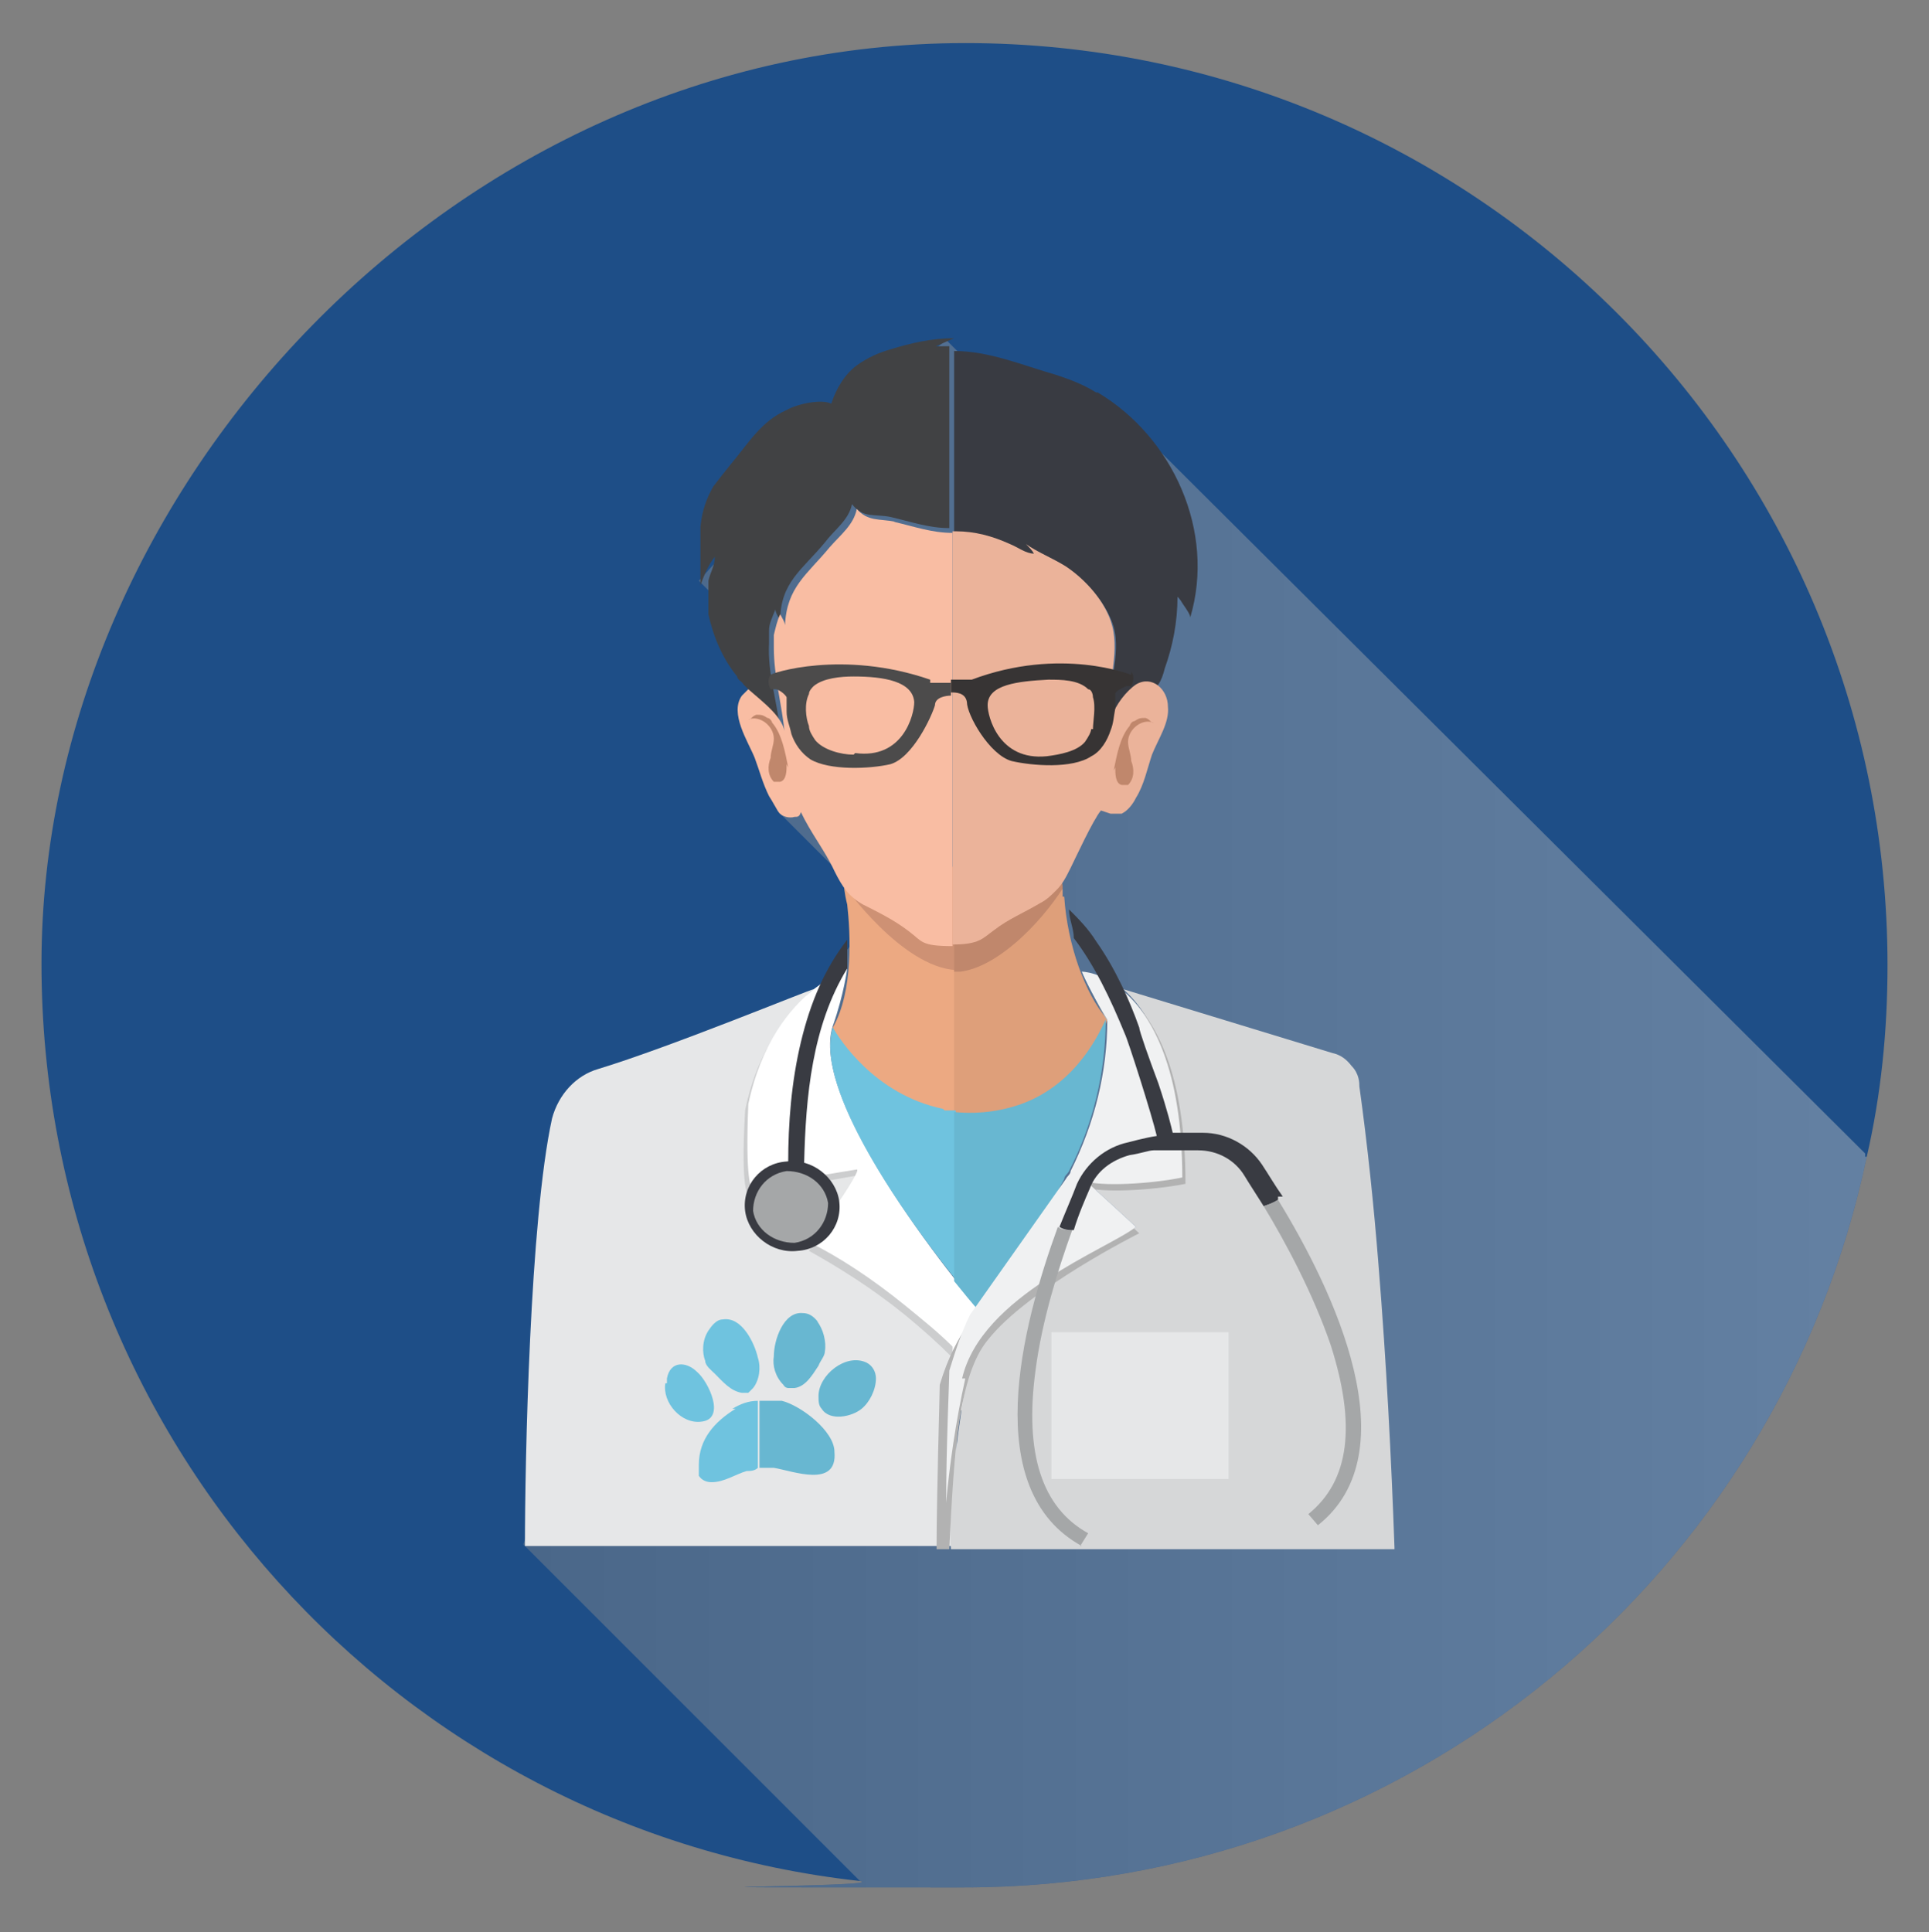 <?xml version="1.0" encoding="UTF-8"?>
<svg id="Capa_1" xmlns="http://www.w3.org/2000/svg" xmlns:xlink="http://www.w3.org/1999/xlink" version="1.1" viewBox="0 0 120.9 121.1">
  <rect x="0" y="0" width="120.9" height="121.1" fill="#808080" stroke="none"/>
  <!-- Generator: Adobe Illustrator 29.6.0, SVG Export Plug-In . SVG Version: 2.1.1 Build 207)  -->
  <defs>
    <style>
      .st0 {
        fill: #373434;
      }

      .st1 {
        fill: #ce9174;
      }

      .st2 {
        fill: #ebb39a;
      }

      .st3 {
        fill: #a5a7a8;
      }

      .st4 {
        fill: #68b7d1;
      }

      .st5 {
        fill: #f0f1f2;
      }

      .st6 {
        fill: #393b42;
      }

      .st7, .st8 {
        isolation: isolate;
      }

      .st9 {
        fill: #f9bda3;
      }

      .st10 {
        fill: #de9f7a;
      }

      .st11 {
        fill: #6fc3df;
      }

      .st8 {
        fill: url(#Degradado_sin_nombre);
        mix-blend-mode: multiply;
        opacity: .4;
      }

      .st12 {
        fill: #fff;
      }

      .st13 {
        fill: #754c29;
      }

      .st14 {
        fill: #eca982;
      }

      .st15 {
        fill: #414244;
      }

      .st16 {
        fill: #cccdce;
      }

      .st17 {
        fill: #1e4e87;
      }

      .st18 {
        fill: #4c4b4b;
      }

      .st19 {
        fill: #d6d7d8;
      }

      .st20 {
        fill: #e6e7e8;
      }

      .st21 {
        fill: #c0876c;
      }

      .st22 {
        fill: #b2b2b2;
      }
    </style>
    <linearGradient id="Degradado_sin_nombre" data-name="Degradado sin nombre" x1="32.9" y1="51.8" x2="117" y2="51.8" gradientTransform="translate(0 121.6) scale(1 -1)" gradientUnits="userSpaceOnUse">
      <stop offset="0" stop-color="#8c8c8c"/>
      <stop offset="1" stop-color="#ccc"/>
    </linearGradient>
  </defs>
  <g class="st7">
    <g id="Layer_1">
      <g id="_x38_">
        <path class="st17" d="M118.3,60.5c0,4.1-.4,8.1-1.3,12-5.5,26.2-28.7,45.8-56.6,45.8s-4.3,0-6.5-.4C25,114.7,2.6,90.2,2.6,60.4S28.6,2.7,60.5,2.7s57.8,25.9,57.8,57.8Z"/>
        <path class="st8" d="M117,72.5c-5.5,26.2-28.7,45.8-56.6,45.8s-4.3,0-6.5-.4l-21.1-21.1,6.8-20,15.4-19.7-6.3-6.3-1.9-11.4-3-3,7.8-8.6,7.7-6.5,1.4,1.4,10,3.6,46.2,46v.2Z"/>
        <g id="_x38_1">
          <g>
            <g>
              <path class="st20" d="M60.1,97l-.3-12.6c-.9-.8-1.9-1.7-3-2.6-2.1-1.7-4.2-2.9-5.9-3.9,0,0,3.2-4.6,2.9-4.6l-6.7,1.1s-.4-.2-.2-5.2c.8-3.7,2.7-6,4.1-7.2-.2,0-8.9,3.6-13.5,5-1.4.4-2.5,1.6-2.9,3.1-1.4,6.4-1.7,21.5-1.7,26.8h27.2Z"/>
              <path class="st16" d="M46.8,74.9l6.8-1.2c.4,0-2.9,4.7-2.9,4.7,1.8,1,3.9,2.3,6,4,1.1.9,2.1,1.8,3,2.7v3.3h1.1v-2.3l1.1-2.6s-11.6-13.6-9.9-18.9c.7-2.1,1-3.7,1-3.7,0,0-.9.4-2.1,1.3h0c-1.5,1.3-3.4,3.5-4.2,7.4-.3,5.1.2,5.3.2,5.3h0Z"/>
              <path class="st16" d="M60.3,85.6l-.5-.5.5.5Z"/>
              <path class="st12" d="M47,74.4l6.7-1.1c.4,0-2.9,4.6-2.9,4.6,1.8.9,3.8,2.2,5.9,3.9,1.1.9,2.1,1.7,3,2.6v4h1.1c0-1.7,0-3.1,0-3.1l1.1-2.6s-11.4-13.2-9.7-18.4c.7-2,.9-3.6.9-3.6,0,0-.9.4-2.1,1.3h0c-1.5,1.2-3.3,3.4-4.1,7.2-.2,4.9.2,5.2.2,5.2Z"/>
              <path class="st12" d="M60.3,84.8l-.5-.5.5.5Z"/>
              <path class="st19" d="M87.4,97c-.2-5.6-.5-11.5-1-17.7-.3-3.8-.7-7.6-1.2-11.2,0-.2,0-.8-.5-1.3-.3-.4-.7-.7-1.2-.8l-13.1-4c1.7,1.5,3.5,4.7,3.6,11.6-1.9.4-5.3.6-6.2.2.8.7,3.4,3.1,3.4,3.1,0,0-2.6,1.7-2.7,1.8-1.8,1.8-5.9,1.8-7.1,4.1-.4.8-2.1,9.8-1.8,14.3h28-.2Z"/>
              <g>
                <path class="st14" d="M52.9,55.5h0s0,.4.2,1.2c.2,1.8.4,5.4-.9,7.7,1.2,2.7,1.9,5.3,7.7,5.5v-15.5c-3.3.4-6.5,1.1-6.9,1.1h0Z"/>
                <path class="st10" d="M66.6,56.1v-.3h0c0-1.6-3.4-1.6-6.8-1.3v15.5h2.8c3.6-.8,5.6-2.6,6.8-6.1-1.4-1.6-2.5-4.7-2.7-7.7h-.1Z"/>
                <path class="st1" d="M52.9,55.5h0s3.6,5.1,7,5.3v-6.5c-3.3.4-6.5,1.1-6.9,1.1h0Z"/>
                <path class="st21" d="M66.6,55.6c0-1.5-3.4-1.5-6.8-1.2v6.5h.4c2.3-.3,4.9-2.9,6.4-5.2h0Z"/>
              </g>
              <path class="st11" d="M59.1,69.5c-4.3-.9-6.5-4.4-6.9-5.1-1.2,3.8,4.5,11.8,7.7,15.8v-10.6c-.3,0-.6,0-.7,0h0Z"/>
              <path class="st4" d="M64,69.2c-1.7.6-3.2.6-4.2.5v10.6c1.2,1.5,2.1,2.5,2.1,2.5l4.8-8.9c0-.2.2-.3.3-.5,1.5-2.9,2.3-6.2,2.3-9.5-.3.6-1.7,4-5.3,5.3Z"/>
              <path class="st22" d="M59.5,97c.3-6.1.6-10.8,2.4-13,2.5-3.2,9.5-6.7,9.5-6.7,0,0-2.6-2.4-3.5-3.1,0,0-.2,0-.2,0h0s0,0,.3.2c1,.4,4.3.2,6.3-.2,0-7-1.9-10.2-3.6-11.8-1.4-1.3-2.8-1.3-2.8-1.3,0,0,.6,1.3,1.6,3.1h0c0,3.4-.9,6.7-2.4,9.7,0,.2-.2.4-.3.5l-6.1,8.6c-.6.8-1.3,2.1-1.8,3.8,0,.5-.2,7-.2,10.3h.9-.1Z"/>
              <path class="st5" d="M59.1,97v-2.9c0,1.1,0,2,0,2.9h0Z"/>
              <path class="st5" d="M60.3,86.4c1.2-5.2,9.1-8.1,10.9-9.5,0,0-2.6-2.4-3.4-3.1,0,0-.2,0-.2,0h0s0,0,.3.2c1,.4,4.3.2,6.2-.2,0-6.8-1.9-10.1-3.6-11.6-1.4-1.3-2.7-1.3-2.7-1.3,0,0,.5,1.2,1.6,3h0c0,3.3-.8,6.5-2.3,9.5,0,.2-.2.3-.3.5l-6,8.5c-.5,1-.9,2.2-1.3,3.5,0,.5-.2,4.8-.2,8.3.2-2.3.6-5.1,1.2-7.8h-.2Z"/>
              <rect class="st20" x="65.9" y="83.5" width="11.1" height="9.2"/>
            </g>
            <g>
              <path class="st13" d="M59.8,21.2h0Z"/>
              <path class="st6" d="M68.7,24.6c-.8-.5-1.6-.8-2.5-1.1-2.1-.6-4.2-1.5-6.4-1.5v11.4h.2c1.2,0,2.3.3,3.4.8.5.2,1,.6,1.5.6,0-.2-.3-.4-.5-.6.8.5,1.8.9,2.5,1.4,1.2.8,2.5,2.3,2.9,3.7.5,1.8-.5,3.8,0,5.7,0-.5.8-1.4,1.3-1.9-.3.3.8.2.9.2.3,0,.4-.2.6-.4.2-.3.3-.6.4-1,.5-1.4.8-2.9.8-4.5,0,0,.2.2.3.4.2.3.5.7.5.9,1.6-5.4-1.1-11.3-5.8-14.1h-.1Z"/>
              <path class="st15" d="M57.8,22.2c.6-.4,1.3-.7,2-1h0c-1.4,0-2.7.3-4,.7-.7.2-1.4.5-2.1,1-.8.6-1.3,1.5-1.6,2.4-.6-.3-2.1,0-2.8.4-1.6.7-2.4,2.1-3.5,3.4-.4.5-.8,1-1.1,1.4-.4.7-.7,1.5-.8,2.5,0,1.2,0,2.5,0,3.7.2-.6.5-1.3.9-1.8,0,.6-.3,1-.4,1.5,0,.7,0,1.4,0,2.1.3,1.4.9,2.8,1.8,3.9,0,.2.3.3.4.5l.4.4c.8.8,1.8,1.6,1.9,2.5-.2-1.9-.8-3.6-.7-5.5,0-.3,0-.5,0-.8,0-.4.2-.8.4-1.3,0,.2.2.5.3.7,0-2.4,1.4-3.2,2.8-4.9.6-.8,1.5-1.4,1.7-2.4.7.9,1.4.6,2.4.8,1.3.3,2.4.7,3.7.7v-11.4c-.7,0-1.3,0-2,.2v.3Z"/>
              <path class="st2" d="M71.2,42.9c-.6.4-1.3,1.3-1.5,2-.4-1.9.5-3.8,0-5.7-.4-1.5-1.7-2.9-2.9-3.7-.8-.5-1.8-.9-2.5-1.4.2.2.4.4.5.6-.5,0-1-.4-1.5-.6-1.1-.5-2.2-.8-3.4-.8h-.2v25.9c1.7,0,1.9-.4,2.6-.9.9-.7,1.9-1.1,2.9-1.7.4-.2.7-.5,1-.8.4-.4.6-.8.9-1.4.3-.6,1.4-3,1.9-3.6l.6.2c.2,0,.5,0,.7,0,.4-.2.7-.6.9-1,.5-.8.7-1.8,1-2.7.4-1,1.1-2,1-3,0-1.1-1-2-2-1.4h0Z"/>
              <path class="st9" d="M56.1,32.7c-1-.2-1.7,0-2.4-.8-.2,1-1,1.6-1.7,2.4-1.4,1.7-2.7,2.5-2.8,4.9,0-.2-.2-.5-.3-.7-.2.4-.3.9-.4,1.3,0,.3,0,.5,0,.8,0,1.8.5,3.5.7,5.5,0-1.1-1.4-2.1-2.3-2.9l-.2.2-.2.2c-.8,1.1.4,2.9.8,3.9.3.8.5,1.6.9,2.4.2.3.4.7.6,1,.2.3.7.4,1,.3.2,0,.3,0,.4-.3.6,1.3,1.5,2.4,2.1,3.7.5,1,.9,1.6,1.8,2.1h0c1,.5,2,1,2.9,1.7.8.6.7.9,2.7.9s0,0,0,0v-25.9c-1.3,0-2.4-.4-3.7-.7h.2Z"/>
              <g>
                <path class="st21" d="M49.3,47.9c0,.4,0,1-.4,1.1,0,0-.3,0-.4,0-.4-.4-.4-1-.2-1.5,0-.4.2-.8.2-1.2,0-.8-.9-1.5-1.6-1.2.2,0,.2-.2.5-.3.3,0,.4,0,.7.2,0,0,.2,0,.3.3.6.7.8,1.8,1,2.8h0Z"/>
                <path class="st21" d="M69.9,48.1c0,.4,0,1,.4,1.1,0,0,.3,0,.4,0,.4-.4.4-1,.2-1.5,0-.4-.2-.8-.2-1.2,0-.8.9-1.5,1.6-1.2-.2,0-.2-.2-.5-.3-.3,0-.4,0-.7.2,0,0-.2,0-.3.3-.6.7-.8,1.8-1,2.8h0Z"/>
              </g>
            </g>
            <g>
              <path class="st11" d="M46.1,88.3c-1.3.8-2.3,1.9-2.3,3.5s0,.5,0,.7c.2.3.5.4.8.4.8,0,1.5-.5,2.2-.7.2,0,.5,0,.7-.2v-4.2c-.6,0-1.1.2-1.6.5h0Z"/>
              <path class="st4" d="M52.3,91c0-1.3-2.1-2.9-3.3-3.2-.4,0-.9,0-1.4,0v4.2h.9c1.2.2,4,1.3,3.8-1Z"/>
              <path class="st11" d="M41.7,86.7c-.2,1.2,1,2.6,2.3,2.4,1.5-.2.4-2.5-.3-3.1-.7-.7-1.7-.7-1.9.4v.3h0Z"/>
              <path class="st11" d="M45.3,82.7c-.4,0-.7.4-.9.7-.4.6-.4,1.4-.2,1.9,0,.3.4.6.6.8.5.5,1,1.1,1.7,1.2h.4c0,0,.2-.2.3-.3.4-.5.5-1.3.3-1.9-.2-.9-1-2.6-2.2-2.4Z"/>
              <path class="st4" d="M54.9,86.4c0,.7-.4,1.5-.9,1.9-.6.5-2,.8-2.5,0-.2-.2-.2-.5-.2-.8,0-1.3,1.7-2.7,3-2.1.4.2.6.6.6,1Z"/>
              <path class="st4" d="M51.2,82.8c.4.5.6,1.3.5,1.9,0,.3-.3.6-.4.9-.4.6-.8,1.3-1.5,1.4h-.4c0,0-.2,0-.3-.2-.5-.5-.7-1.2-.6-1.8,0-1,.6-2.8,1.8-2.7.4,0,.7.2,1,.6h0Z"/>
            </g>
          </g>
          <g>
            <path class="st18" d="M58.3,42.6c-5.5-1.9-10-.4-10-.3-.3.4,0,.9,0,.9h.3c.2,0,.6.3.7.5,0,.2,0,.6,0,.9,0,.5.2.9.3,1.4.2.6.6,1.2,1.2,1.6,1.2.7,3.7.6,5,.3,1.4-.4,2.6-3,2.8-3.7,0-.5.7-.6,1-.6v-.8c-.3,0-.8,0-1.3,0h0ZM53.5,47.3c-.8,0-1.9-.3-2.4-.9-.2-.3-.4-.6-.4-.9-.2-.5-.3-1.4,0-2,0-.2.2-.4.3-.5.6-.5,1.7-.6,2.5-.6,1.9,0,3.7.3,3.8,1.6,0,.8-.7,3.6-3.7,3.2h0Z"/>
            <path class="st0" d="M70.9,42.3s-4.4-1.8-10,.3c-.5,0-1,0-1.3,0h0v.8h0c.3,0,.9,0,1,.6,0,.8,1.4,3.3,2.8,3.7,1.3.3,3.8.5,5-.3.6-.3,1-1,1.2-1.6.2-.5.2-.9.3-1.4,0-.3,0-.6,0-.9,0-.2.5-.4.7-.5h.3s.3-.5,0-.9h0ZM68.4,45.6c0,.3-.2.6-.4.9-.5.6-1.6.8-2.4.9-3,.3-3.7-2.5-3.7-3.2,0-1.3,1.9-1.5,3.8-1.6.8,0,1.9,0,2.5.6.2,0,.3.3.3.5.2.6,0,1.5,0,2h-.1Z"/>
          </g>
          <g>
            <path class="st3" d="M67.7,96.9l.5-.8c-2.9-1.6-4-5-3.3-10.2.4-3.1,1.4-6.3,2.3-8.8-.3,0-.6,0-.9-.2-2.3,6.3-4.9,16.5,1.5,20h0Z"/>
            <path class="st6" d="M53.1,58.9v1.8c-2.2,3.6-2.6,8-2.7,12.2h-1c0-2.5.2-5.1.8-7.6s1.5-4.6,2.9-6.4Z"/>
            <path class="st6" d="M80.1,75.2c-.3.2-.6.3-.9.4-.5-.8-.9-1.4-1.2-1.9-.6-1-1.7-1.6-2.9-1.6h-1.6c-.4,0-.8,0-1.2,0-.3,0-.8.2-1.5.3-1.1.3-2.1,1-2.5,2.1-.3.7-.7,1.6-1,2.6-.3,0-.6,0-.9-.2.4-1,.8-1.9,1.1-2.7.6-1.3,1.8-2.3,3.2-2.6,0,0,1.1-.3,1.8-.4-.3-1.3-1.8-6-2-6.4-.9-2.2-1.9-4.3-3.2-6,0-.6-.3-1.2-.3-1.8.6.6,1.2,1.2,1.7,2,1.2,1.7,2.1,3.7,2.7,5.4,0,.2.6,1.9,1.2,3.5.6,1.8.8,2.7.9,3.1h1.9c1.5,0,2.9.8,3.7,2,.4.6.8,1.3,1.3,2h-.3Z"/>
            <path class="st3" d="M80.1,75.2c-.3.2-.6.3-.9.4,1.4,2.3,3.1,5.5,4.2,8.7,1.6,5,1.2,8.5-1.4,10.6l.6.7c5.8-4.6,1-14.7-2.5-20.4Z"/>
            <path class="st6" d="M52.6,75.3c.2,1.6-1,3-2.6,3.1-1.6.2-3.1-1-3.3-2.5-.2-1.6,1-3,2.6-3.1,1.6-.2,3.1,1,3.3,2.5Z"/>
            <path class="st3" d="M51.9,75.4c0,1.2-.8,2.3-2.1,2.5-1.3,0-2.4-.8-2.6-2,0-1.2.8-2.3,2.1-2.5,1.3,0,2.4.8,2.6,2Z"/>
          </g>
        </g>
      </g>
    </g>
  </g>
</svg>